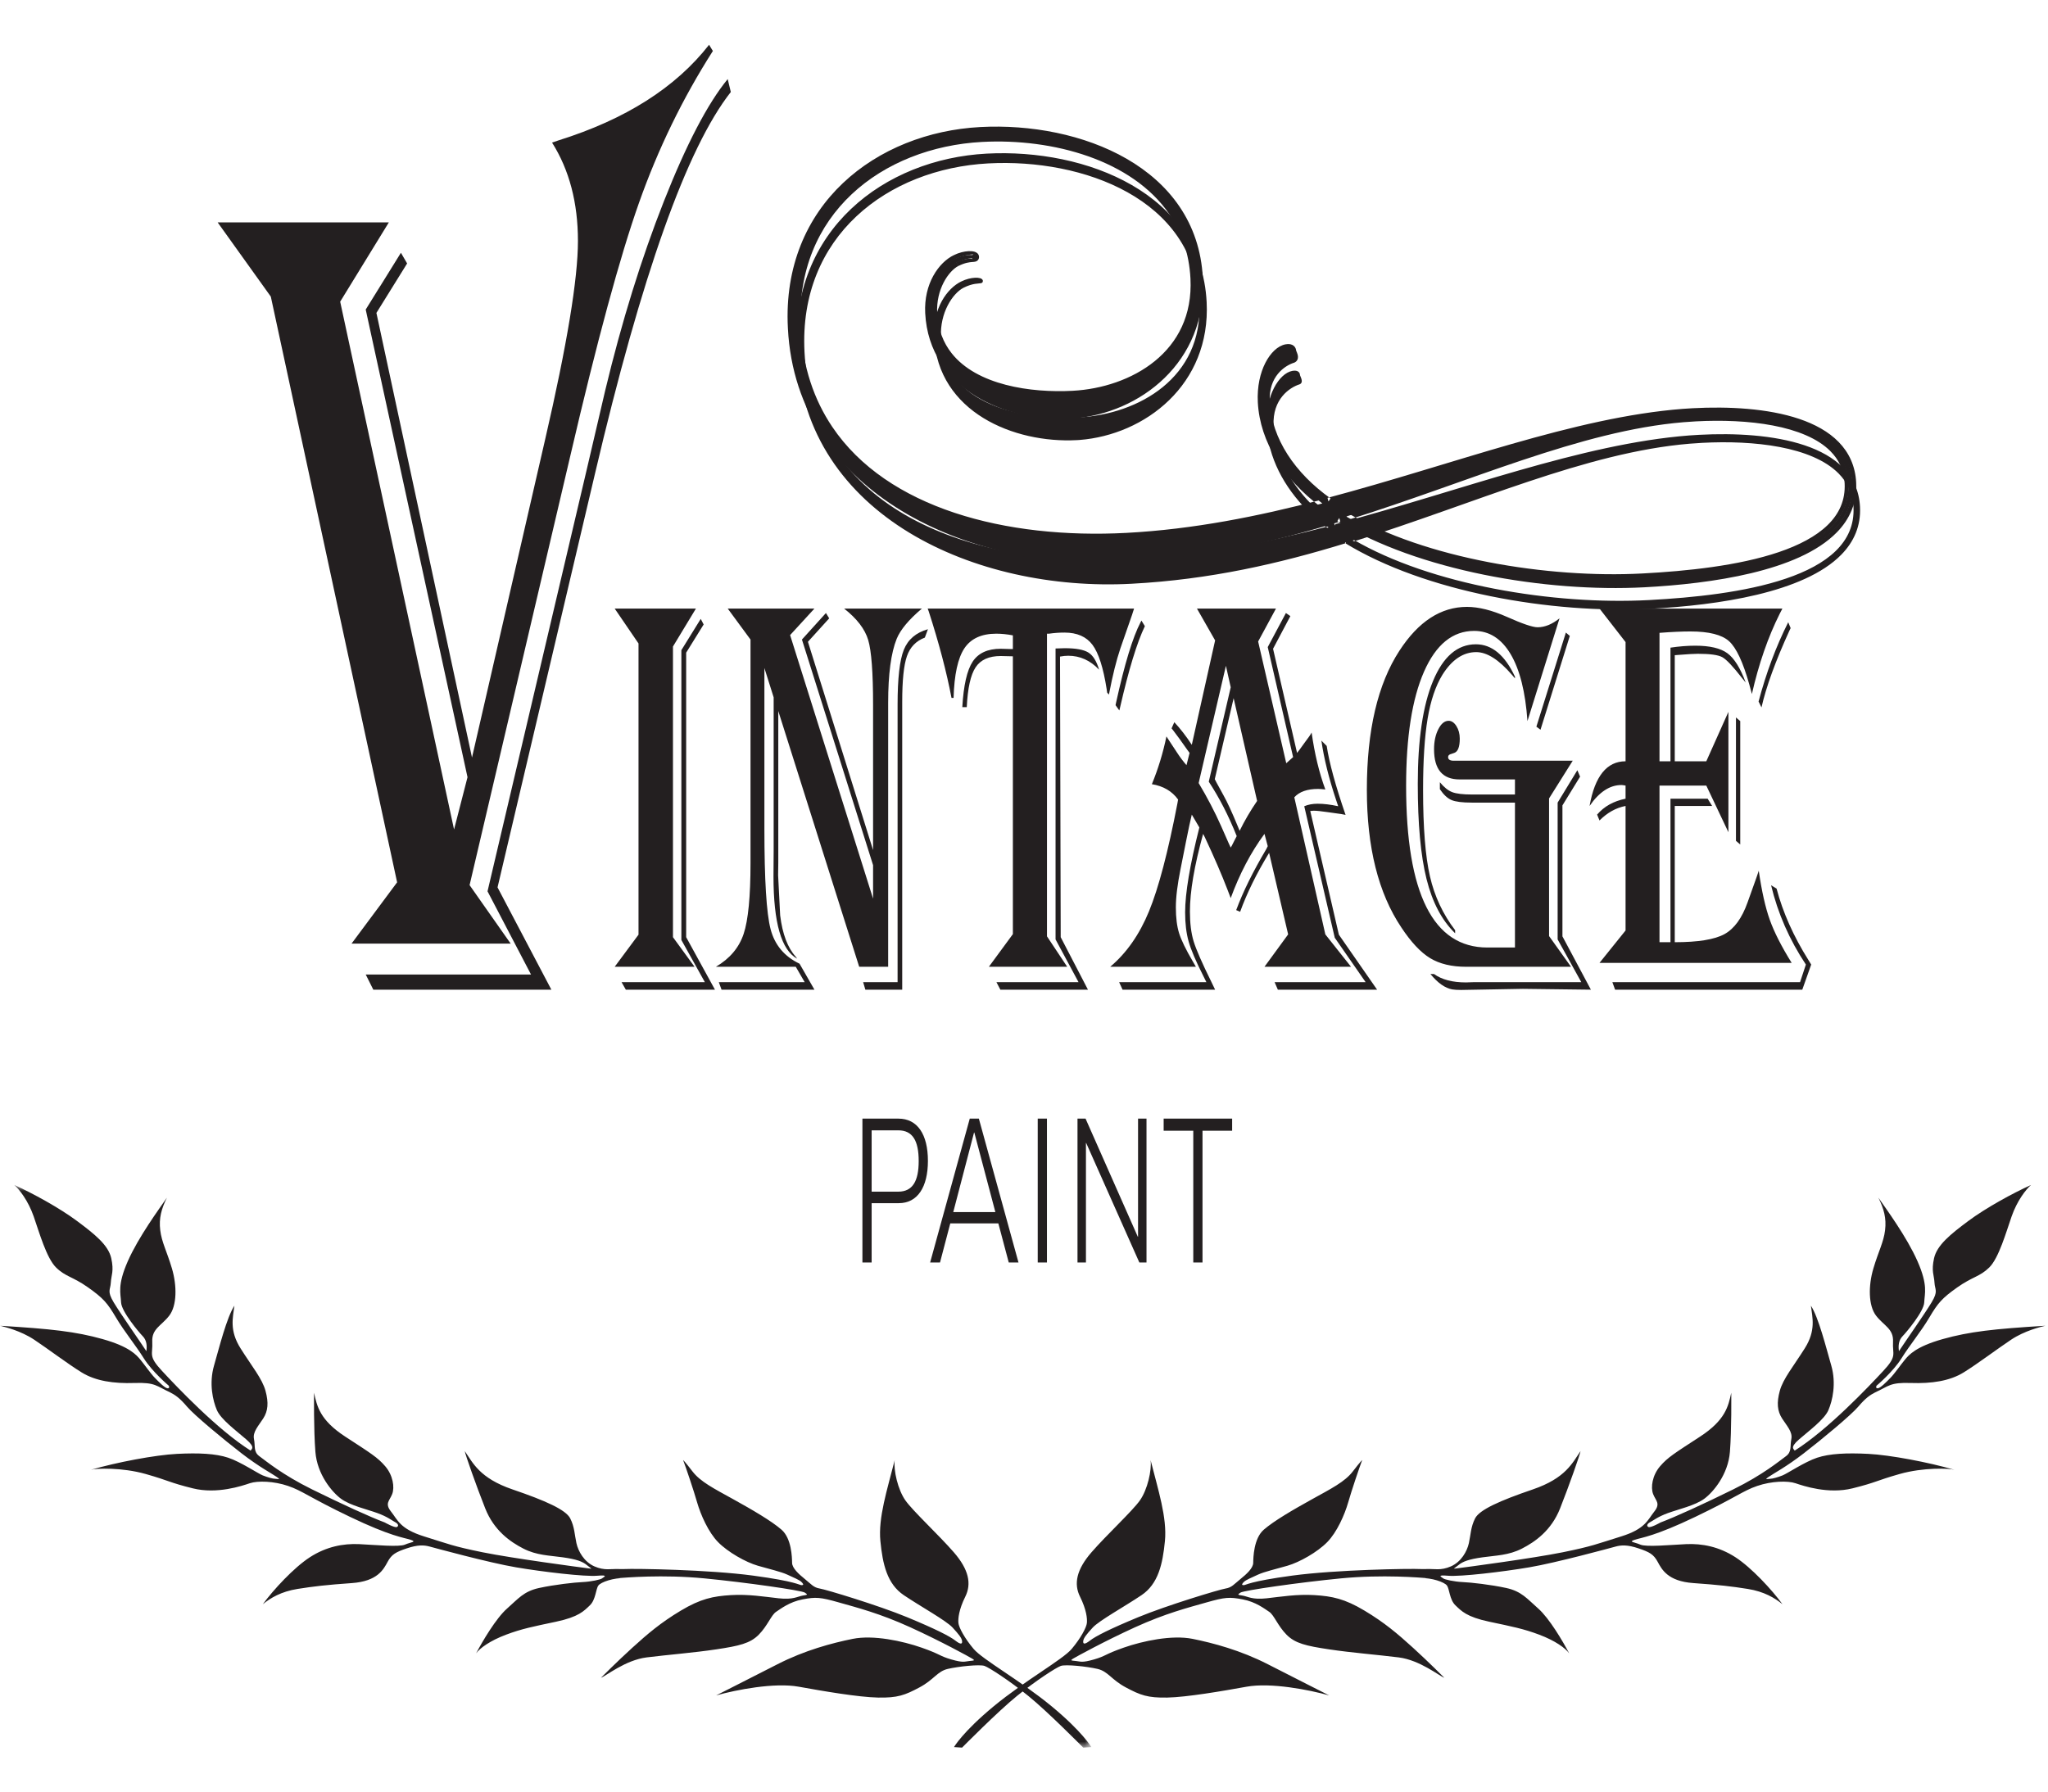 <?xml version="1.0" encoding="UTF-8"?>
<svg width="320px" height="280px" viewBox="0 0 320 280" version="1.1" xmlns="http://www.w3.org/2000/svg" xmlns:xlink="http://www.w3.org/1999/xlink">
    <title>logo_full_white</title>
    <defs>
        <filter id="filter-1">
            <feColorMatrix in="SourceGraphic" type="matrix" values="0 0 0 0 1 0 0 0 0 1 0 0 0 0 1 0 0 0 1 0"></feColorMatrix>
        </filter>
        <polygon id="path-2" points="0 0.492 170.52 0.492 170.52 88.425 0 88.425"></polygon>
    </defs>
    <g id="logo_full_white" stroke="none" stroke-width="1" fill="none" fill-rule="evenodd">
        <g filter="url(#filter-1)" id="Group-18">
            <g transform="translate(0, 7)">
                <path d="M87.284,14.934 L86.26,15.286 C88.956,19.562 90.303,24.686 90.303,30.659 C90.303,36.575 88.595,46.911 85.181,61.669 L73.75,111.391 L58.814,41.904 L63.614,34.173 L62.643,32.504 L57.143,41.377 L73.049,114.466 L70.946,122.636 L53.153,40.147 L60.755,27.76 L34.011,27.76 L42.315,39.356 L62.05,130.893 L54.933,140.469 L79.789,140.469 L73.373,131.333 L89.117,64.217 C93.287,46.296 96.863,33.119 99.847,24.686 C102.831,16.252 106.676,8.346 111.386,0.967 L110.793,0 C105.58,6.677 97.744,11.655 87.284,14.934 L87.284,14.934 Z M103.729,24.466 C100.206,33.398 97.151,43.252 94.563,54.027 L91.651,66.501 L76.176,132.299 L82.97,145.3 L57.143,145.3 L58.329,147.673 L86.152,147.673 L77.74,131.684 L92.946,67.116 C100.243,36.018 107.324,16.107 114.19,7.379 L113.704,5.359 C110.577,9.167 107.252,15.535 103.729,24.466 L103.729,24.466 Z M99.768,93.564 L99.768,139.076 L96.045,144.094 L108.526,144.094 L105.151,139.468 L105.151,94.043 L108.74,88.109 L96.045,88.109 L99.768,93.564 Z M109.49,89.724 L106.464,94.611 L106.464,139.905 L110.133,146.494 L97.116,146.494 L97.786,147.673 L111.713,147.673 L107.214,139.468 L107.214,95.003 L109.946,90.596 L109.49,89.724 Z M131.892,88.109 C133.891,89.68 135.146,91.316 135.655,93.018 C136.163,94.72 136.418,98.102 136.418,103.164 L136.418,105.476 L136.418,125.855 L126.241,93.302 L129.562,89.637 L129.053,88.807 L125.303,92.953 L136.418,128.211 L136.418,133.447 L123.455,92.255 L127.258,88.109 L113.706,88.109 L117.268,92.953 L117.268,127.861 C117.268,133.098 116.911,136.793 116.197,138.945 C115.482,141.098 114.036,142.815 111.858,144.094 L124.339,144.094 L125.731,146.494 L112.313,146.494 L112.742,147.673 L127.258,147.673 L124.928,143.613 C122.553,142.48 121.045,140.676 120.402,138.203 C119.759,135.731 119.437,130.509 119.437,122.538 L119.437,97.403 L120.884,101.985 L120.884,125.855 L120.857,129.956 C120.857,137.199 122.089,141.491 124.553,142.829 L124.339,142.523 C123.071,141.127 122.258,138.973 121.901,136.065 L121.58,129.781 L121.607,127.818 L121.607,104.124 L134.249,144.094 L138.775,144.094 L138.775,105.651 L138.775,102.815 C138.775,98.364 139.221,95.033 140.114,92.822 C140.703,91.397 142.016,89.826 144.051,88.109 L131.892,88.109 Z M141.225,94.545 C140.574,96.16 140.248,99.018 140.248,103.12 L140.248,146.494 L134.865,146.494 L135.213,147.673 L140.971,147.673 L140.971,102.684 C140.971,99.338 141.216,96.961 141.708,95.549 C142.198,94.139 143.131,93.171 144.507,92.647 L144.989,91.338 C143.131,91.862 141.877,92.931 141.225,94.545 L141.225,94.545 Z M144.95,88.109 L145.112,88.546 C146.718,93.52 147.906,98.029 148.673,102.072 L148.995,102.072 C149.102,98.437 149.664,95.854 150.682,94.327 C151.7,92.8 153.361,92.036 155.664,92.036 C156.485,92.036 157.351,92.124 158.262,92.298 L158.262,94.437 L157.967,94.437 L156.36,94.393 C154.325,94.393 152.865,95.062 151.981,96.4 C151.097,97.738 150.557,100.109 150.361,103.512 L151.057,103.512 C151.2,100.546 151.66,98.473 152.437,97.295 C153.214,96.116 154.521,95.527 156.36,95.527 L158.262,95.571 L158.262,138.989 L154.512,144.094 L166.752,144.094 L163.592,139.338 L163.592,92.036 L163.913,92.036 C164.717,91.92 165.52,91.862 166.323,91.862 C168.288,91.862 169.747,92.502 170.703,93.781 C171.657,95.062 172.394,97.36 172.912,100.676 L172.993,101.243 L173.26,101.549 L173.314,101.331 C173.849,98.538 174.43,96.211 175.055,94.349 L176.876,89.112 C176.93,88.938 177.036,88.604 177.198,88.109 L144.95,88.109 Z M178.349,89.985 L178.215,90.247 C176.983,92.603 175.707,96.793 174.386,102.815 L174.305,103.207 L174.894,104.036 L175.002,103.6 C176.358,97.665 177.653,93.418 178.885,90.858 L178.349,89.985 Z M170.06,94.982 C169.337,94.531 168.109,94.305 166.377,94.305 L164.931,94.349 L164.931,139.818 L168.52,146.494 L155.691,146.494 L156.307,147.673 L169.993,147.673 L165.735,139.468 L165.628,95.615 C166.073,95.527 166.502,95.484 166.913,95.484 C168.751,95.484 170.36,96.211 171.734,97.665 C171.341,96.328 170.783,95.433 170.06,94.982 L170.06,94.982 Z M187.023,88.109 L189.862,93.084 L186.219,109.403 C185.346,108.066 184.435,106.888 183.488,105.869 L183.059,106.829 L183.3,107.134 C183.907,107.92 184.657,108.953 185.55,110.233 L185.871,110.669 L185.389,112.589 C184.818,111.92 184.327,111.265 183.917,110.625 L182.711,108.793 C182.658,108.705 182.506,108.472 182.256,108.094 C181.72,110.684 180.961,113.171 179.979,115.556 C181.765,115.847 183.13,116.647 184.077,117.956 L183.97,118.567 C182.506,126.16 181.028,131.774 179.537,135.411 C178.046,139.047 176.024,141.942 173.471,144.094 L186.862,144.094 C186.648,143.716 186.487,143.439 186.38,143.265 C185.291,141.404 184.577,139.934 184.238,138.858 C183.898,137.782 183.728,136.429 183.728,134.799 C183.728,133.229 183.97,131.251 184.452,128.865 L185.336,124.414 C185.693,122.611 185.988,121.244 186.219,120.312 L187.398,122.32 C185.916,128.196 185.176,132.618 185.176,135.585 C185.176,137.33 185.358,138.852 185.724,140.145 C186.09,141.439 186.862,143.251 188.041,145.577 L188.496,146.494 L174.863,146.494 L175.4,147.673 L189.862,147.673 C189.594,147.121 189.397,146.713 189.274,146.451 C187.808,143.483 186.885,141.367 186.501,140.101 C186.117,138.836 185.925,137.288 185.925,135.455 C185.925,132.342 186.612,128.298 187.988,123.324 L188.255,123.847 C189.702,126.931 190.889,129.68 191.817,132.094 L192.299,133.36 C193.693,129.549 195.451,126.203 197.575,123.324 L198.085,125.243 L197.87,125.68 C195.781,129.2 194.21,132.385 193.156,135.236 L193.772,135.498 C194.826,132.589 196.334,129.52 198.299,126.29 L201.272,139.032 L197.575,144.094 L211.101,144.094 L207.084,139.032 L202.236,117.607 C203.021,116.734 204.263,116.298 205.959,116.298 C206.191,116.298 206.565,116.327 207.084,116.385 C206.12,113.767 205.405,110.8 204.941,107.484 C204.798,107.775 204.459,108.269 203.923,108.967 L203.039,110.189 C203.004,110.247 202.878,110.407 202.665,110.669 L198.915,94.393 L201.62,89.287 L200.924,88.807 L198.085,94.131 L202.048,111.324 L200.977,112.283 L196.584,93.258 L199.37,88.109 L187.023,88.109 Z M196.424,118.174 C195.371,119.716 194.46,121.272 193.693,122.843 L193.424,122.189 C192.513,119.978 191.764,118.349 191.175,117.302 L190.076,115.294 C190.058,115.237 189.969,115.062 189.808,114.771 L192.755,102.116 L196.424,118.174 Z M192.299,100.415 L188.871,115.164 C190.532,117.694 191.987,120.531 193.237,123.672 C193.095,123.934 192.995,124.124 192.942,124.24 L192.567,124.981 C192.55,125.04 192.46,125.199 192.299,125.462 C192.139,125.112 192.049,124.924 192.031,124.894 L190.799,122.102 C189.818,119.891 188.648,117.651 187.291,115.381 L191.549,97.055 L192.299,100.415 Z M206.468,108.749 C206.86,111.513 207.628,114.611 208.771,118.043 L209.093,119.003 C207.914,118.742 206.842,118.611 205.878,118.611 C205.093,118.611 204.396,118.742 203.789,119.003 L208.556,139.556 L213.378,146.494 L199.156,146.494 L199.665,147.673 L215.173,147.673 L209.199,139.076 L204.727,119.745 C205.012,119.716 205.191,119.702 205.262,119.702 C205.709,119.702 206.423,119.775 207.405,119.92 L209.575,120.225 C209.628,120.225 209.851,120.268 210.245,120.356 C208.673,115.789 207.69,112.196 207.298,109.578 L206.468,108.749 Z M240.247,91.033 C239.48,91.033 237.89,90.494 235.48,89.418 C233.124,88.371 231.034,87.847 229.213,87.847 C225.142,87.847 221.624,90.131 218.66,94.698 C215.268,99.906 213.571,107.15 213.571,116.429 C213.571,125.418 215.366,132.589 218.955,137.942 C220.473,140.24 221.972,141.841 223.454,142.742 C224.936,143.643 226.811,144.094 229.079,144.094 L231.784,144.094 L245.47,144.094 L242.042,139.294 L242.042,117.781 L245.738,111.89 L228.061,111.89 L227.151,111.89 C226.561,111.89 226.267,111.702 226.267,111.324 C226.267,111.12 226.374,110.974 226.588,110.887 L227.231,110.669 C227.802,110.466 228.088,109.724 228.088,108.443 C228.088,107.687 227.914,107.033 227.566,106.48 C227.218,105.928 226.811,105.651 226.347,105.651 C225.722,105.651 225.186,106.087 224.74,106.96 C224.293,107.833 224.07,108.88 224.07,110.102 C224.07,113.243 225.401,114.814 228.061,114.814 L229.266,114.814 L236.712,114.814 L236.712,117.171 L230.044,117.171 C228.597,117.171 227.552,117.048 226.91,116.8 C226.267,116.553 225.624,116.036 224.981,115.251 L224.981,116.342 C225.571,117.214 226.182,117.781 226.816,118.043 C227.449,118.305 228.498,118.436 229.963,118.436 L236.712,118.436 L236.712,141.083 L232.4,141.083 C223.936,141.083 219.705,132.661 219.705,115.818 C219.705,108.168 220.638,102.219 222.504,97.971 C224.369,93.724 226.98,91.6 230.338,91.6 C232.695,91.6 234.591,92.807 236.03,95.222 C237.466,97.637 238.346,101.128 238.667,105.694 L243.676,89.637 C242.515,90.568 241.372,91.033 240.247,91.033 L240.247,91.033 Z M244.667,91.862 L240.06,106.567 L240.703,107.047 L245.283,92.385 L244.667,91.862 Z M236.712,98.756 C235.14,95.382 233.105,93.694 230.606,93.694 C227.73,93.694 225.499,95.608 223.91,99.432 C222.321,103.258 221.527,108.618 221.527,115.512 C221.527,121.768 221.982,126.72 222.893,130.37 C223.802,134.022 225.294,136.851 227.365,138.858 L227.365,138.378 C225.454,135.876 224.141,133.069 223.428,129.956 C222.713,126.843 222.356,122.349 222.356,116.472 C222.356,111.847 222.593,108.124 223.067,105.302 C223.539,102.48 224.312,100.196 225.383,98.451 C226.865,96.094 228.623,94.916 230.659,94.916 C232.337,94.916 234.194,96.094 236.23,98.451 L236.712,99.018 L236.712,98.756 Z M246.461,113.374 L243.381,118.436 L243.381,139.818 L247.077,146.494 L230.391,146.494 L229.052,146.538 C226.945,146.538 225.285,146.102 224.07,145.229 L223.508,145.229 C224.65,146.626 225.784,147.425 226.91,147.629 C227.231,147.686 227.695,147.716 228.302,147.716 L237.944,147.542 L248.577,147.673 L244.131,139.338 L244.131,118.872 L246.889,114.378 L246.461,113.374 Z M249.923,88.109 L253.994,93.346 L253.994,111.978 C251.065,111.978 249.191,114.306 248.37,118.96 C249.869,116.778 251.53,115.687 253.352,115.687 C253.476,115.687 253.691,115.716 253.994,115.774 L253.994,117.825 C252.119,118.203 250.637,119.033 249.548,120.312 L249.923,121.229 C251.137,120.007 252.495,119.251 253.994,118.96 L253.994,138.421 L249.923,143.483 L279.947,143.483 C278.357,140.924 277.219,138.682 276.532,136.764 C275.845,134.843 275.268,132.284 274.805,129.083 C274.644,129.549 274.537,129.868 274.483,130.043 L273.064,134.014 C272.189,136.487 270.984,138.146 269.449,138.989 C267.912,139.833 265.323,140.254 261.681,140.254 L261.681,118.96 L267.519,118.96 L266.823,117.825 L261.012,117.825 L261.012,140.254 L259.297,140.254 L259.297,115.774 L266.609,115.774 L270.064,123.062 L270.064,104.255 L266.609,111.978 L261.681,111.978 L261.681,95.396 L262.243,95.353 C263.707,95.237 264.725,95.178 265.296,95.178 C267.189,95.178 268.457,95.353 269.099,95.702 C269.742,96.051 270.788,97.157 272.233,99.018 C272.34,99.164 272.519,99.382 272.769,99.672 C271.929,97.403 270.974,95.876 269.903,95.091 C268.832,94.305 267.162,93.912 264.895,93.912 C263.663,93.912 262.368,94.015 261.012,94.218 L261.012,111.978 L259.297,111.978 L259.297,91.905 C261.172,91.76 262.779,91.687 264.119,91.687 C267.028,91.687 269.047,92.197 270.171,93.215 C271.296,94.233 272.349,96.487 273.331,99.978 C273.421,100.298 273.554,100.793 273.733,101.462 C274.805,96.749 276.251,92.575 278.072,88.938 L278.5,88.109 L249.923,88.109 Z M279.411,90.247 C277.518,94 275.974,98.131 274.777,102.64 L275.233,103.556 C275.965,100.327 277.42,96.328 279.598,91.556 L279.787,91.164 L279.411,90.247 Z M271.243,105.127 L271.243,124.414 L271.912,124.981 L271.912,105.694 L271.243,105.127 Z M282.571,143.047 C280.232,139.323 278.571,135.6 277.59,131.876 L276.733,131.352 C277.786,135.746 279.598,139.876 282.169,143.745 L281.259,146.494 L251.931,146.494 L252.36,147.673 L281.607,147.673 L283,143.745 L282.571,143.047 Z" id="Fill-1" fill="#231F20"></path>
                <path d="M140.378,167.825 L134.753,167.825 L134.753,190.311 L136.195,190.311 L136.195,181.037 L140.439,181.037 C143.363,181.037 144.987,178.524 144.987,174.431 C144.987,170.275 143.343,167.825 140.378,167.825 L140.378,167.825 Z M136.195,169.655 L140.357,169.655 C142.591,169.655 143.546,171.268 143.546,174.462 C143.546,177.594 142.591,179.239 140.357,179.239 L136.195,179.239 L136.195,169.655 Z M148.48,184.201 L155.993,184.201 L157.618,190.311 L159.14,190.311 L152.947,167.825 L151.525,167.825 L145.332,190.311 L146.876,190.311 L148.48,184.201 Z M152.195,169.995 L152.236,169.995 L155.526,182.432 L148.947,182.432 L152.195,169.995 Z M162.145,190.311 L163.587,190.311 L163.587,167.825 L162.145,167.825 L162.145,190.311 Z M168.359,167.825 L168.359,190.311 L169.679,190.311 L169.679,171.64 L169.719,171.64 L178.024,190.311 L179.141,190.311 L179.141,167.825 L177.821,167.825 L177.821,186.279 L177.78,186.279 L169.618,167.825 L168.359,167.825 Z M181.821,167.825 L181.821,169.717 L186.45,169.717 L186.45,190.311 L187.892,190.311 L187.892,169.717 L192.522,169.717 L192.522,167.825 L181.821,167.825 Z" id="Fill-3" fill="#231F20"></path>
                <g id="Group-7" transform="translate(0, 177.701)">
                    <mask id="mask-3" fill="white">
                        <use xlink:href="#path-2"></use>
                    </mask>
                    <g id="Clip-6"></g>
                    <path d="M96.497,61.944 C97.703,61.862 103.499,61.342 110.066,61.977 C116.631,62.614 125.22,63.855 125.744,64.196 C126.267,64.538 126.211,64.539 125.408,64.671 C124.605,64.803 123.925,65.343 121.679,65.092 C119.432,64.844 116.952,64.423 114.195,64.592 C111.439,64.762 109.491,65.149 106.364,67.024 C103.235,68.899 101.198,70.636 98.766,72.848 C96.335,75.061 93.907,77.507 93.907,77.507 C94.65,77.26 97.708,74.742 101.036,74.327 C104.363,73.911 108.382,73.602 111.936,73.067 C115.491,72.53 117.209,72.146 118.563,70.772 C119.918,69.4 120.52,67.691 121.258,67.209 C121.997,66.727 123.356,65.648 125.419,65.257 C127.481,64.866 128.172,64.912 131.062,65.734 C133.951,66.557 137.419,67.428 142.232,69.619 C147.043,71.812 151.458,74.244 151.923,74.528 C152.388,74.811 152.215,74.815 151.469,74.889 C150.724,74.961 150.556,75.198 148.648,74.65 C146.74,74.099 147.024,73.86 144.014,72.806 C141.005,71.751 136.445,70.783 133.237,71.43 C130.03,72.077 125.739,73.213 121.467,75.402 C117.195,77.59 111.897,80.267 111.897,80.267 C115.043,79.388 121.002,78.22 124.809,78.909 C128.615,79.597 134.152,80.546 137.201,80.605 C140.248,80.664 141.391,80.233 143.668,79.017 C145.945,77.803 146.441,76.506 148.101,76.123 C149.761,75.739 153.09,75.384 153.842,75.662 C154.595,75.941 157.679,77.931 160.656,80.334 C163.633,82.736 169.256,88.425 169.256,88.425 L170.52,88.342 C170.52,88.342 169.154,85.967 164.308,81.962 C159.462,77.956 153.538,74.674 152.127,73.002 C150.717,71.329 149.822,69.65 149.753,68.948 C149.683,68.248 149.829,66.841 150.828,64.83 C151.825,62.82 151.382,60.604 149.032,57.897 C146.682,55.192 142.646,51.462 141.467,49.787 C140.286,48.111 139.597,45.08 139.798,43.496 C138.619,48.144 137.205,52.503 137.558,56.126 C137.912,59.75 138.602,62.839 141.221,64.603 C143.841,66.369 147.849,68.575 148.846,69.669 C149.844,70.763 150.255,71.283 150.322,71.749 C150.388,72.216 150.161,72.396 149.286,71.71 C148.411,71.023 146.206,69.896 141.745,68.048 C137.283,66.201 129.075,63.724 128.094,63.565 C127.112,63.409 126.759,62.888 125.767,62.087 C124.775,61.288 123.78,60.37 123.765,59.55 C123.75,58.731 123.695,55.746 122.117,54.371 C120.539,52.995 117.517,51.239 114.554,49.598 C111.59,47.956 109.445,46.884 108.207,45.268 C106.97,43.654 106.736,43.482 106.736,43.482 C107.22,44.762 108.376,48.193 108.929,50.116 C109.482,52.036 110.681,54.765 112.205,56.316 C113.728,57.869 116.517,59.455 118.425,60.003 C120.332,60.552 122.006,60.931 122.993,61.381 C123.977,61.83 124.905,62.222 125.198,62.509 C125.49,62.796 125.666,63.026 125.264,63.035 C124.862,63.042 124.507,62.463 117.648,61.541 C110.789,60.617 99.343,60.426 97.505,60.519 L96.667,60.517 C95.459,60.457 94.482,60.805 92.873,60.101 C91.265,59.394 90.349,57.752 90.065,56.464 C89.78,55.176 89.782,53.947 89.095,52.599 C88.408,51.252 85.249,49.839 80.079,48.074 C74.909,46.306 73.879,43.903 72.619,42.086 C72.675,42.554 74.447,47.592 75.819,51.049 C77.192,54.505 79.718,56.266 81.785,57.326 C83.852,58.383 85.807,58.387 87.933,58.685 C90.059,58.982 91.035,59.335 91.724,59.921 C92.413,60.507 92.758,60.51 91.78,60.39 C90.803,60.27 80.057,58.843 75.403,57.897 C70.749,56.951 70.059,56.598 66.269,55.419 C62.477,54.24 62.135,52.833 61.104,51.543 C60.072,50.254 60.877,49.847 61.281,48.793 C61.685,47.741 61.402,45.867 60.198,44.461 C58.994,43.053 57.903,42.405 53.942,39.821 C49.981,37.237 49.525,35.07 49.07,32.963 C49.07,33.255 49.001,38.699 49.281,42.212 C49.561,45.724 51.854,48.481 53.289,49.537 C54.725,50.595 57.367,51.185 58.976,51.774 C60.585,52.363 61.273,52.949 61.732,53.185 C62.191,53.42 62.364,53.772 62.018,53.946 C61.672,54.121 60.122,53.241 60.122,53.241 C57.768,52.356 53.403,50.357 48.751,48.064 C44.1,45.771 41.518,43.599 40.542,42.895 C39.566,42.191 39.912,41.314 39.685,40.201 C39.458,39.088 40.379,38.153 41.128,36.984 C41.878,35.817 41.996,34.528 41.482,32.654 C40.97,30.779 39.363,28.846 37.588,26.031 C35.811,23.217 36.39,21.228 36.624,19.356 C35.413,21.226 34.254,25.906 33.443,28.714 C32.632,31.524 33.259,34.217 33.889,35.68 C34.518,37.145 36.928,38.908 38.478,40.257 C40.027,41.607 39.222,41.78 39.164,42.014 C33.94,38.725 27.573,31.98 25.336,29.575 C23.099,27.171 23.904,27.056 23.793,25.006 C23.683,22.958 25.235,22.493 26.446,20.915 C27.657,19.337 27.664,16.235 26.864,13.539 C26.065,10.845 25.262,9.439 25.037,7.565 C24.81,5.692 25.215,4.23 26.081,2.476 C24.871,4.228 21.642,8.612 19.968,12.412 C18.293,16.214 18.865,17.445 18.919,18.85 C18.975,20.254 21.669,23.48 22.301,24.126 C22.931,24.77 22.987,25.649 22.87,26.469 C21.839,24.886 18.859,20.663 17.77,18.848 C16.682,17.03 17.257,16.915 17.317,15.744 C17.376,14.573 17.837,13.989 17.382,11.939 C16.926,9.889 14.803,8.187 12.048,6.132 C9.293,4.078 5.101,1.786 2.23,0.492 C3.033,1.197 4.409,2.955 5.266,5.416 C6.124,7.876 7.265,11.917 8.756,13.385 C10.247,14.85 11.34,14.794 13.751,16.497 C16.161,18.201 16.793,18.962 18.11,21.19 C19.428,23.416 21.148,25.469 22.466,27.579 C23.784,29.69 26.366,31.861 26.366,31.861 C26.366,31.861 26.595,32.271 26.193,32.271 C25.79,32.269 24.815,31.272 24.185,30.626 C23.552,29.982 22.579,28.574 21.947,27.812 C21.318,27.05 20.228,25.761 16.033,24.58 C11.84,23.401 7.99,22.982 -6.83760684e-05,22.497 C0.747,22.675 3.217,23.265 5.341,24.674 C7.465,26.084 10.565,28.432 12.747,29.782 C14.928,31.134 17.744,31.549 21.021,31.44 C24.297,31.329 24.411,31.914 26.594,32.915 C27.398,33.326 28.086,33.794 29.233,35.146 C30.38,36.493 34.913,40.25 37.726,42.421 C40.538,44.593 42.491,45.593 43.236,46.121 C43.982,46.648 43.408,46.413 43.006,46.413 C42.604,46.412 41.799,46.177 41.052,45.882 C40.306,45.588 37.608,43.768 35.655,43.119 C33.701,42.47 31.057,42.347 27.666,42.518 C24.274,42.686 18.178,43.843 14.209,45.005 C15.015,44.773 19.039,44.606 22.773,45.667 C26.508,46.728 26.334,46.962 30.126,47.906 C33.919,48.851 37.83,47.514 39.038,47.107 C40.246,46.699 42.775,46.763 45.015,47.53 C47.255,48.294 48.288,49.292 54.662,52.35 C61.037,55.407 63.049,55.588 64.139,55.94 C65.231,56.294 64.197,56.292 63.277,56.7 C62.356,57.107 58.678,56.748 56.148,56.626 C53.619,56.504 50.974,57.025 48.441,58.658 C45.908,60.292 42.682,63.797 41.067,66.018 C42.277,65.026 43.947,64.034 46.476,63.629 C49.006,63.226 50.961,62.996 54.985,62.712 C59.011,62.428 59.934,60.555 60.569,59.386 C61.203,58.217 61.837,57.868 63.562,57.287 C65.287,56.704 66.265,56.765 67.127,57.001 C67.988,57.236 76.433,59.538 80.628,60.248 C84.823,60.961 91.375,61.735 93.33,61.564 C95.285,61.393 94.249,61.8 94.077,61.975 C93.904,62.151 92.351,62.499 91.028,62.555 C89.706,62.611 86.659,62.955 84.243,63.476 C81.828,63.998 80.963,65.167 79.235,66.686 C77.508,68.203 75.374,71.826 74.392,73.699 C74.969,72.881 76.581,71.714 79.055,70.783 C81.527,69.851 83.311,69.504 86.877,68.75 C90.442,67.996 91.249,67.063 92.17,66.186 C93.091,65.31 93.095,63.613 93.499,63.086 C93.901,62.561 95.858,61.863 97.698,61.926 L96.497,61.944 Z" id="Fill-5" fill="#231F20" mask="url(#mask-3)"></path>
                </g>
                <path d="M223.082,239.645 C221.876,239.563 216.081,239.043 209.514,239.678 C202.948,240.315 194.359,241.556 193.835,241.897 C193.312,242.239 193.368,242.24 194.171,242.372 C194.974,242.504 195.655,243.044 197.901,242.793 C200.147,242.545 202.628,242.124 205.384,242.293 C208.141,242.463 210.088,242.85 213.216,244.725 C216.344,246.6 218.381,248.337 220.814,250.549 C223.244,252.762 225.672,255.208 225.672,255.208 C224.929,254.961 221.871,252.443 218.543,252.028 C215.216,251.612 211.197,251.303 207.643,250.767 C204.088,250.231 202.37,249.847 201.016,248.473 C199.661,247.101 199.06,245.392 198.321,244.91 C197.583,244.428 196.223,243.349 194.16,242.958 C192.098,242.567 191.407,242.613 188.517,243.435 C185.628,244.258 182.161,245.128 177.348,247.32 C172.536,249.513 168.121,251.945 167.656,252.229 C167.192,252.512 167.364,252.516 168.111,252.59 C168.855,252.662 169.023,252.899 170.931,252.351 C172.84,251.8 172.555,251.561 175.565,250.507 C178.574,249.452 183.134,248.484 186.342,249.131 C189.549,249.778 193.84,250.914 198.112,253.103 C202.384,255.291 207.683,257.968 207.683,257.968 C204.537,257.089 198.578,255.921 194.77,256.61 C190.964,257.298 185.428,258.247 182.379,258.306 C179.331,258.365 178.189,257.934 175.912,256.718 C173.634,255.504 173.138,254.207 171.478,253.824 C169.818,253.44 166.489,253.085 165.737,253.363 C164.984,253.642 161.9,255.632 158.924,258.035 C155.946,260.437 150.323,266.126 150.323,266.126 L149.06,266.043 C149.06,266.043 150.425,263.668 155.271,259.663 C160.117,255.657 166.042,252.375 167.452,250.703 C168.862,249.03 169.757,247.351 169.826,246.649 C169.897,245.949 169.75,244.542 168.751,242.531 C167.754,240.521 168.197,238.305 170.548,235.598 C172.897,232.893 176.933,229.163 178.113,227.488 C179.294,225.812 179.982,222.781 179.781,221.197 C180.96,225.845 182.375,230.204 182.021,233.827 C181.668,237.451 180.978,240.54 178.358,242.304 C175.739,244.07 171.73,246.276 170.733,247.37 C169.735,248.464 169.324,248.984 169.257,249.449 C169.192,249.917 169.419,250.097 170.293,249.41 C171.168,248.724 173.374,247.597 177.834,245.749 C182.296,243.902 190.504,241.425 191.486,241.266 C192.467,241.11 192.82,240.589 193.813,239.788 C194.805,238.989 195.799,238.071 195.815,237.251 C195.83,236.432 195.884,233.447 197.462,232.072 C199.04,230.696 202.063,228.94 205.026,227.299 C207.989,225.657 210.135,224.585 211.372,222.969 C212.609,221.355 212.843,221.183 212.843,221.183 C212.359,222.463 211.203,225.894 210.65,227.817 C210.098,229.737 208.898,232.466 207.374,234.017 C205.851,235.57 203.062,237.156 201.155,237.704 C199.248,238.253 197.573,238.632 196.587,239.081 C195.602,239.531 194.674,239.923 194.381,240.21 C194.089,240.497 193.913,240.727 194.315,240.736 C194.717,240.743 195.072,240.164 201.931,239.242 C208.79,238.318 220.236,238.127 222.074,238.22 L222.913,238.218 C224.12,238.158 225.097,238.506 226.706,237.802 C228.314,237.095 229.23,235.453 229.514,234.165 C229.799,232.877 229.797,231.648 230.485,230.3 C231.171,228.953 234.33,227.54 239.501,225.775 C244.67,224.007 245.7,221.604 246.961,219.787 C246.904,220.255 245.132,225.293 243.76,228.75 C242.388,232.206 239.862,233.967 237.795,235.026 C235.727,236.084 233.773,236.088 231.646,236.386 C229.521,236.683 228.544,237.036 227.855,237.622 C227.166,238.208 226.822,238.211 227.799,238.091 C228.776,237.971 239.522,236.544 244.176,235.598 C248.831,234.652 249.519,234.299 253.311,233.12 C257.103,231.941 257.444,230.534 258.476,229.244 C259.508,227.955 258.703,227.548 258.298,226.494 C257.894,225.442 258.177,223.568 259.381,222.162 C260.585,220.754 261.676,220.106 265.637,217.522 C269.598,214.938 270.054,212.771 270.509,210.664 C270.509,210.956 270.578,216.4 270.299,219.913 C270.019,223.425 267.724,226.182 266.29,227.237 C264.855,228.296 262.213,228.886 260.603,229.475 C258.995,230.064 258.307,230.65 257.847,230.886 C257.388,231.121 257.216,231.473 257.562,231.647 C257.908,231.822 259.456,230.942 259.456,230.942 C261.811,230.057 266.176,228.058 270.828,225.765 C275.48,223.472 278.061,221.3 279.037,220.596 C280.014,219.892 279.667,219.015 279.895,217.902 C280.122,216.789 279.2,215.854 278.451,214.685 C277.701,213.518 277.583,212.229 278.097,210.355 C278.61,208.48 280.216,206.547 281.992,203.732 C283.768,200.918 283.189,198.929 282.955,197.057 C284.167,198.927 285.326,203.606 286.137,206.414 C286.947,209.225 286.32,211.918 285.69,213.381 C285.062,214.846 282.651,216.609 281.102,217.958 C279.553,219.308 280.357,219.481 280.416,219.715 C285.639,216.426 292.007,209.681 294.243,207.276 C296.481,204.872 295.676,204.757 295.786,202.707 C295.896,200.659 294.344,200.194 293.133,198.616 C291.923,197.038 291.916,193.936 292.716,191.24 C293.515,188.546 294.317,187.14 294.543,185.266 C294.769,183.393 294.364,181.931 293.497,180.177 C294.709,181.929 297.937,186.313 299.611,190.113 C301.286,193.915 300.714,195.146 300.66,196.551 C300.605,197.955 297.91,201.181 297.278,201.827 C296.648,202.471 296.593,203.35 296.709,204.17 C297.741,202.586 300.721,198.364 301.809,196.549 C302.898,194.731 302.323,194.616 302.262,193.445 C302.204,192.274 301.741,191.69 302.197,189.64 C302.654,187.59 304.777,185.888 307.531,183.833 C310.286,181.779 314.477,179.487 317.349,178.193 C316.546,178.898 315.17,180.656 314.313,183.117 C313.456,185.577 312.314,189.618 310.822,191.086 C309.332,192.551 308.238,192.495 305.828,194.198 C303.417,195.902 302.786,196.663 301.469,198.891 C300.152,201.117 298.431,203.17 297.114,205.28 C295.796,207.391 293.214,209.562 293.214,209.562 C293.214,209.562 292.984,209.972 293.387,209.972 C293.789,209.97 294.764,208.973 295.395,208.327 C296.027,207.683 297,206.275 297.632,205.513 C298.262,204.751 299.352,203.462 303.546,202.281 C307.739,201.102 311.59,200.683 319.579,200.198 C318.832,200.376 316.362,200.966 314.237,202.375 C312.114,203.785 309.015,206.132 306.832,207.483 C304.651,208.835 301.836,209.25 298.559,209.141 C295.282,209.03 295.168,209.615 292.985,210.616 C292.182,211.027 291.493,211.495 290.346,212.847 C289.199,214.194 284.666,217.951 281.854,220.122 C279.041,222.294 277.088,223.294 276.343,223.822 C275.597,224.349 276.171,224.114 276.573,224.114 C276.975,224.113 277.78,223.878 278.527,223.583 C279.274,223.289 281.971,221.469 283.925,220.82 C285.878,220.171 288.522,220.048 291.914,220.218 C295.306,220.387 301.401,221.543 305.37,222.706 C304.565,222.474 300.541,222.307 296.806,223.368 C293.071,224.429 293.245,224.663 289.452,225.607 C285.661,226.552 281.75,225.215 280.541,224.808 C279.334,224.4 276.804,224.464 274.565,225.231 C272.324,225.995 271.291,226.993 264.917,230.051 C258.543,233.108 256.53,233.289 255.44,233.641 C254.349,233.995 255.382,233.993 256.303,234.401 C257.224,234.808 260.902,234.449 263.431,234.327 C265.96,234.205 268.605,234.726 271.138,236.359 C273.671,237.993 276.897,241.498 278.512,243.719 C277.302,242.727 275.633,241.735 273.103,241.33 C270.573,240.927 268.618,240.697 264.594,240.413 C260.569,240.129 259.646,238.256 259.01,237.087 C258.376,235.918 257.743,235.569 256.017,234.988 C254.292,234.405 253.315,234.466 252.452,234.702 C251.591,234.937 243.146,237.239 238.952,237.949 C234.755,238.662 228.204,239.436 226.25,239.265 C224.295,239.094 225.33,239.501 225.502,239.676 C225.676,239.852 227.229,240.2 228.551,240.256 C229.873,240.312 232.921,240.656 235.337,241.177 C237.751,241.699 238.616,242.868 240.344,244.387 C242.071,245.904 244.206,249.527 245.187,251.4 C244.61,250.582 242.998,249.415 240.525,248.484 C238.052,247.551 236.268,247.205 232.702,246.451 C229.137,245.697 228.33,244.764 227.409,243.887 C226.487,243.01 226.484,241.314 226.081,240.787 C225.678,240.262 223.721,239.564 221.882,239.627 L223.082,239.645 Z" id="Fill-8" fill="#231F20"></path>
                <path d="M207.203,74.129 C207.692,74.525 208.04,74.767 208.561,75.137 C228.439,69.85 247.11,62.553 263.954,61.244 C275.249,60.396 289.907,61.941 290.438,72.203 C291.051,84.037 271.842,87.213 257.885,87.954 C242.506,88.77 222.696,85.34 210.25,77.703 C199.789,80.914 189.033,83.393 176.756,84.045 C152.525,85.331 125.993,73.462 124.678,48.056 L124.674,47.973 C123.693,29.022 138.286,18.041 154.182,17.198 C169.69,16.375 187.482,23.396 188.352,40.196 C189.015,53.023 178.791,60.785 168.659,61.572 C158.847,62.258 146.739,57.424 146.131,45.672 C145.904,41.287 148.14,38.181 150.29,37.154 C151.807,36.409 153.366,36.492 153.387,36.906 C153.409,37.32 152.475,36.789 150.453,37.809 C148.687,38.732 146.645,41.828 146.846,45.718 C147.407,56.558 159.774,58.89 168.626,58.42 C177.866,57.929 188.198,52.236 187.577,40.237 C186.733,23.934 169.297,17.557 154.436,18.346 C138.605,19.185 124.576,29.805 125.518,48.011 C126.807,72.921 151.768,81.968 177.032,80.627 C187.5,80.072 197.697,78.037 207.606,75.437 C207.088,75.045 206.864,74.871 206.381,74.456 L207.203,74.129 Z M204.576,72.814 C200.767,69.029 198.355,64.449 198.103,59.593 C197.859,54.877 200.037,51.5 201.963,51.149 C202.669,51.029 202.921,51.288 202.939,51.62 C202.951,51.868 203.516,52.689 203.008,52.882 C201.413,53.381 198.591,55.253 198.813,59.556 C199.065,64.407 201.554,68.925 205.451,72.596 L204.576,72.814 Z M257.705,86.968 C271.338,86.245 290.384,83.658 289.792,72.237 C289.308,62.886 275.162,61.23 264.001,62.154 C247.744,63.515 230.532,71.482 211.34,77.479 C223.567,84.631 242.778,87.76 257.64,86.972 L257.705,86.968 Z" id="Fill-10" fill="#231F20"></path>
                <path d="M204.363,72.866 C200.576,69.072 198.17,64.483 197.917,59.604 L197.916,59.6 C197.795,57.211 198.283,55.155 199.055,53.646 C199.828,52.138 200.877,51.16 201.93,50.963 L201.931,50.963 L201.932,50.963 C202.024,50.947 202.111,50.937 202.193,50.932 C202.482,50.917 202.71,50.972 202.876,51.102 C203.041,51.231 203.117,51.426 203.124,51.611 L203.157,51.719 C203.226,51.911 203.385,52.213 203.405,52.516 C203.409,52.617 203.397,52.728 203.343,52.83 C203.289,52.933 203.19,53.016 203.073,53.059 L203.067,53.062 L203.063,53.063 C202.297,53.302 201.221,53.879 200.373,54.914 C199.524,55.949 198.892,57.437 199,59.544 L199,59.547 L199,59.547 C199.248,64.368 201.743,68.874 205.659,72.533 L204.363,72.866 Z M207.428,74.075 C207.881,74.438 208.187,74.641 208.668,74.983 L208.562,75.138 L208.515,74.954 C228.38,69.672 247.056,62.369 263.94,61.055 C264.457,61.016 264.978,60.983 265.506,60.955 C271.041,60.661 277.16,60.974 281.985,62.6 C284.397,63.414 286.488,64.555 288.015,66.127 C289.542,67.697 290.497,69.701 290.624,72.193 L290.624,72.192 L290.624,72.191 L290.624,72.196 C290.782,75.205 289.668,77.682 287.709,79.682 C284.77,82.683 279.944,84.646 274.548,85.944 C269.149,87.239 263.175,87.862 257.936,88.141 L257.895,88.143 L257.895,88.143 C242.481,88.959 222.654,85.532 210.154,77.866 L210.249,77.704 L210.303,77.885 C199.845,81.094 189.082,83.577 176.801,84.232 L176.766,84.234 C164.617,84.877 151.894,82.228 142.027,76.223 C132.162,70.219 125.151,60.838 124.492,48.066 L124.487,47.983 L124.673,47.973 L124.859,47.963 L124.863,48.046 C125.519,60.68 132.431,69.935 142.219,75.897 C152.004,81.856 164.663,84.498 176.746,83.856 L176.745,83.856 L176.781,83.854 C189.024,83.2 199.754,80.727 210.195,77.522 L210.275,77.497 L210.345,77.541 C222.739,85.15 242.532,88.583 257.876,87.764 L257.875,87.764 L257.916,87.763 C264.882,87.392 273.151,86.41 279.579,84.053 C282.794,82.877 285.545,81.357 287.445,79.415 C289.345,77.47 290.4,75.117 290.253,72.216 L290.253,72.214 L290.253,72.214 L290.252,72.213 C290.128,69.808 289.22,67.907 287.75,66.394 C285.548,64.123 282.06,62.74 278.085,61.988 C274.111,61.235 269.655,61.112 265.526,61.333 C265.001,61.361 264.481,61.394 263.967,61.433 L263.968,61.433 C247.166,62.737 228.498,70.029 208.608,75.32 L208.526,75.343 L208.455,75.292 C207.891,74.892 207.612,74.679 207.086,74.249 L207.428,74.075 Z M205.122,72.542 C201.314,68.881 198.878,64.394 198.628,59.566 L198.628,59.565 L198.628,59.565 L198.628,59.563 C198.513,57.369 199.181,55.771 200.087,54.671 C200.993,53.569 202.125,52.961 202.953,52.701 L203.008,52.882 L202.943,52.704 L203.016,52.648 L203.034,52.537 C203.028,52.422 202.969,52.249 202.903,52.088 C202.871,52.007 202.838,51.928 202.81,51.854 C202.783,51.778 202.758,51.714 202.753,51.63 C202.745,51.524 202.715,51.456 202.648,51.401 C202.58,51.347 202.448,51.298 202.212,51.311 C202.147,51.314 202.074,51.323 201.994,51.336 L201.963,51.15 L201.996,51.336 C201.124,51.489 200.121,52.374 199.385,53.821 C198.647,55.265 198.169,57.254 198.288,59.579 L198.288,59.584 C198.537,64.391 200.935,68.941 204.734,72.706 L205.122,72.542 Z M206.498,74.325 C206.946,74.707 207.239,74.924 207.716,75.285 L208.029,75.521 L207.653,75.621 C197.746,78.219 187.548,80.257 177.075,80.815 L177.042,80.817 C164.385,81.488 151.799,79.561 142.196,74.33 C132.593,69.104 125.976,60.543 125.332,48.021 L125.332,48.018 L125.332,48.02 L125.331,48.012 C124.859,38.862 128.155,31.595 133.56,26.528 C138.963,21.459 146.465,18.582 154.414,18.157 L154.426,18.157 C161.886,17.761 169.99,19.161 176.352,22.717 C182.714,26.268 187.34,32.004 187.763,40.227 L187.763,40.228 L187.763,40.227 L187.763,40.233 C188.077,46.287 185.615,50.779 181.916,53.791 C178.219,56.806 173.294,58.36 168.643,58.608 L168.636,58.609 C164.189,58.843 158.863,58.38 154.552,56.484 C150.245,54.595 146.94,51.228 146.66,45.727 L146.66,45.727 L146.66,45.727 L146.66,45.725 C146.463,41.761 148.517,38.617 150.368,37.641 L150.37,37.64 L150.371,37.639 C151.402,37.118 152.171,36.989 152.669,36.941 C152.915,36.919 153.099,36.912 153.185,36.892 L153.225,36.881 L153.226,36.882 L153.225,36.881 L153.226,36.882 L153.225,36.881 L153.266,36.936 L153.205,36.91 L153.225,36.881 L153.266,36.936 L153.205,36.91 L153.246,36.928 L153.202,36.922 L153.205,36.91 L153.246,36.928 L153.202,36.922 L153.201,36.917 L153.223,36.915 L153.204,36.927 L153.201,36.917 L153.223,36.915 L153.204,36.927 L153.151,36.887 C153.032,36.819 152.727,36.764 152.34,36.788 C151.794,36.817 151.075,36.978 150.37,37.325 L150.369,37.325 C148.299,38.311 146.091,41.347 146.316,45.66 L146.316,45.663 C146.615,51.386 149.658,55.432 153.852,58.011 C158.046,60.586 163.39,61.667 168.223,61.408 C168.366,61.401 168.507,61.392 168.647,61.383 L168.646,61.383 C173.669,60.993 178.719,58.87 182.423,55.264 C186.128,51.655 188.492,46.569 188.167,40.213 L188.167,40.206 C187.733,31.877 183.121,25.986 176.664,22.254 C170.21,18.523 161.914,16.977 154.191,17.386 L154.19,17.386 L154.191,17.386 L154.18,17.387 C146.275,17.809 138.697,20.752 133.224,25.935 C127.752,31.119 124.376,38.534 124.859,47.953 L124.859,47.963 L124.673,47.973 L124.487,47.983 L124.487,47.973 C123.995,38.451 127.423,30.909 132.971,25.658 C138.519,20.404 146.178,17.435 154.161,17.009 L154.172,17.008 L154.171,17.008 C161.957,16.596 170.312,18.149 176.848,21.923 C183.383,25.694 188.102,31.715 188.537,40.185 L188.538,40.193 C188.872,46.657 186.456,51.864 182.68,55.537 C178.907,59.212 173.78,61.363 168.674,61.761 L168.673,61.761 L168.673,61.761 C168.53,61.77 168.386,61.779 168.243,61.786 C163.342,62.047 157.935,60.957 153.66,58.336 C149.387,55.716 146.245,51.541 145.944,45.683 L145.944,45.679 C145.717,41.223 147.982,38.05 150.211,36.982 L150.29,37.153 L150.209,36.983 C150.963,36.614 151.722,36.442 152.321,36.41 C152.646,36.393 152.923,36.415 153.138,36.478 C153.246,36.509 153.341,36.551 153.421,36.615 C153.499,36.676 153.568,36.777 153.573,36.896 C153.58,36.979 153.552,37.09 153.48,37.158 C153.418,37.218 153.35,37.241 153.287,37.257 C153.069,37.308 152.784,37.292 152.334,37.367 C151.887,37.44 151.294,37.597 150.536,37.979 L150.453,37.809 L150.539,37.978 C148.857,38.848 146.828,41.892 147.031,45.705 L147.032,45.71 L147.032,45.709 L147.032,45.708 C147.312,51.049 150.472,54.268 154.7,56.136 C158.927,57.998 164.21,58.465 168.617,58.23 L168.623,58.23 C173.209,57.986 178.065,56.447 181.684,53.495 C185.302,50.54 187.694,46.19 187.391,40.253 L187.391,40.247 L187.391,40.246 C186.97,32.167 182.455,26.564 176.173,23.049 C169.892,19.537 161.846,18.141 154.445,18.536 L154.433,18.536 C146.559,18.956 139.14,21.807 133.812,26.807 C128.485,31.806 125.239,38.946 125.703,47.991 L125.704,48.003 L125.703,48.002 C126.349,60.39 132.856,68.806 142.372,73.997 C151.888,79.182 164.414,81.108 177.023,80.438 L177.055,80.437 C187.494,79.88 197.668,77.85 207.559,75.254 L207.605,75.437 L207.494,75.589 C206.948,75.175 206.6,74.917 206.092,74.477 L206.498,74.325 Z M257.705,86.968 L257.694,86.779 L257.747,86.776 C264.554,86.414 272.699,85.582 279.047,83.426 C282.221,82.35 284.943,80.942 286.823,79.113 C288.703,77.281 289.748,75.046 289.607,72.25 L289.705,72.244 L289.607,72.254 L289.607,72.25 L289.705,72.244 L289.607,72.254 L289.607,72.25 L289.606,72.247 C289.493,70.09 288.647,68.366 287.261,66.977 C285.186,64.894 281.881,63.586 278.082,62.863 C274.284,62.139 269.996,61.995 265.96,62.211 C265.304,62.246 264.656,62.29 264.016,62.343 C247.806,63.698 230.6,71.657 211.394,77.66 L211.339,77.479 L211.432,77.315 C223.607,84.44 242.802,87.572 257.63,86.783 L257.695,86.779 L257.705,86.968 L257.714,87.157 L257.65,87.161 C242.754,87.949 223.526,84.821 211.246,77.643 L210.875,77.426 L211.285,77.298 C230.463,71.307 247.681,63.333 263.986,61.966 C264.629,61.912 265.282,61.868 265.941,61.832 C271.352,61.545 277.214,61.893 281.805,63.427 C284.1,64.197 286.081,65.263 287.523,66.706 C288.965,68.149 289.863,69.978 289.978,72.227 L289.792,72.237 L289.977,72.221 L289.978,72.23 C290.13,75.136 289.021,77.502 287.08,79.386 C284.165,82.216 279.396,84.009 274.076,85.179 C268.756,86.345 262.883,86.881 257.767,87.154 L257.714,87.157 L257.705,86.968 Z" id="Fill-12" fill="#231F20"></path>
                <path d="M123.683,44.217 C122.703,25.268 137.296,14.287 153.192,13.443 C168.699,12.621 186.491,19.642 187.362,36.441 C188.025,49.267 177.8,57.029 167.669,57.815 C157.856,58.502 145.749,53.668 145.14,41.917 C144.913,37.531 147.15,34.425 149.3,33.399 C150.816,32.655 152.376,32.737 152.397,33.151 C152.418,33.565 151.484,33.034 149.463,34.054 C147.697,34.977 145.654,38.073 145.856,41.962 C146.416,52.802 158.783,55.133 167.635,54.663 C176.876,54.173 187.207,48.481 186.586,36.482 C185.743,20.18 168.307,13.803 153.445,14.592 C137.614,15.432 123.585,26.051 124.528,44.256 C125.817,69.163 150.777,78.211 176.042,76.87 C186.51,76.314 196.707,74.28 206.615,71.68 C201.085,67.493 197.425,61.878 197.113,55.837 C196.868,51.121 199.047,47.745 200.973,47.394 C201.679,47.273 201.931,47.533 201.949,47.864 C201.96,48.112 202.526,48.932 202.017,49.125 C200.422,49.625 197.6,51.497 197.823,55.8 C198.136,61.84 201.921,67.365 207.571,71.38 C227.449,66.093 246.119,58.796 262.963,57.487 C274.258,56.639 288.917,58.185 289.448,68.446 C290.061,80.279 270.852,83.456 256.895,84.196 C241.516,85.012 221.705,81.583 209.259,73.945 C198.798,77.156 188.042,79.635 175.765,80.287 C151.534,81.572 125.002,69.704 123.687,44.3 L123.683,44.217 Z M256.714,83.21 C270.348,82.486 289.393,79.899 288.802,68.48 C288.318,59.129 274.172,57.473 263.01,58.398 C246.753,59.759 229.542,67.725 210.349,73.722 C222.576,80.873 241.788,84.002 256.649,83.213 L256.714,83.21 Z" id="Fill-14" fill="#231F20"></path>
                <path d="M123.683,44.217 L123.105,44.248 L123.105,44.238 C122.604,34.608 126.085,26.932 131.714,21.61 C137.341,16.284 145.086,13.287 153.15,12.856 L153.162,12.855 L153.161,12.855 L153.162,12.855 C161.011,12.441 169.43,14 176.052,17.822 C179.361,19.733 182.222,22.217 184.313,25.31 C186.404,28.403 187.718,32.107 187.94,36.41 L187.94,36.417 C188.283,42.995 185.811,48.329 181.961,52.07 C178.113,55.816 172.906,57.998 167.713,58.402 L167.713,58.402 L167.709,58.403 C167.564,58.413 167.419,58.422 167.273,58.429 C162.301,58.693 156.828,57.594 152.467,54.922 C150.289,53.585 148.389,51.849 146.994,49.688 C145.599,47.527 144.716,44.943 144.563,41.948 L144.563,41.945 C144.444,39.643 144.972,37.657 145.825,36.109 C146.679,34.561 147.848,33.443 149.054,32.865 L149.3,33.399 L149.049,32.868 C149.853,32.474 150.656,32.291 151.311,32.255 C151.667,32.238 151.977,32.258 152.257,32.338 C152.397,32.38 152.534,32.435 152.675,32.547 C152.811,32.652 152.964,32.862 152.975,33.12 C152.979,33.2 152.973,33.297 152.94,33.403 C152.909,33.501 152.849,33.602 152.777,33.676 C152.638,33.817 152.498,33.862 152.4,33.889 C152.223,33.932 152.098,33.932 151.943,33.946 C151.495,33.982 150.813,34.035 149.72,34.582 L149.463,34.054 L149.728,34.578 C148.992,34.957 148.092,35.88 147.435,37.168 C146.773,38.456 146.339,40.098 146.433,41.928 L146.434,41.936 L146.433,41.934 L146.433,41.931 C146.57,44.529 147.399,46.571 148.701,48.215 C150.651,50.679 153.718,52.246 157.146,53.139 C160.569,54.032 164.333,54.249 167.605,54.075 L167.613,54.074 C172.128,53.835 176.913,52.314 180.448,49.427 C182.217,47.984 183.678,46.204 184.662,44.067 C185.646,41.929 186.158,39.429 186.009,36.518 L186.008,36.514 L186.008,36.513 L186.008,36.513 C185.802,32.542 184.593,29.204 182.669,26.412 C179.782,22.227 175.256,19.266 170.05,17.43 C164.848,15.594 158.979,14.888 153.475,15.181 L153.464,15.181 C145.668,15.596 138.335,18.422 133.088,23.346 C127.842,28.275 124.651,35.278 125.105,44.215 L125.105,44.226 L125.105,44.225 L125.105,44.224 C125.424,50.353 127.19,55.474 130.045,59.715 C134.326,66.072 141.086,70.467 149.159,73.147 C157.229,75.826 166.595,76.782 176.011,76.281 L176.045,76.279 C186.447,75.724 196.595,73.7 206.47,71.109 L206.615,71.68 L206.27,72.153 C200.645,67.893 196.863,62.14 196.534,55.869 L196.534,55.864 C196.409,53.407 196.909,51.285 197.715,49.705 C198.12,48.915 198.602,48.258 199.132,47.763 C199.663,47.268 200.248,46.929 200.871,46.813 L200.874,46.813 L200.877,46.812 C200.982,46.794 201.084,46.782 201.182,46.778 C201.528,46.759 201.858,46.821 202.126,47.03 C202.257,47.132 202.36,47.268 202.425,47.41 C202.49,47.552 202.519,47.698 202.526,47.833 L202.277,47.846 L202.519,47.777 L202.526,47.833 L202.277,47.846 L202.519,47.777 C202.522,47.795 202.583,47.942 202.649,48.106 C202.712,48.277 202.79,48.475 202.807,48.74 C202.813,48.889 202.798,49.075 202.697,49.266 C202.599,49.457 202.408,49.611 202.219,49.678 L202.204,49.684 L202.188,49.689 C201.488,49.906 200.471,50.451 199.684,51.414 C198.896,52.38 198.302,53.751 198.401,55.766 L198.402,55.772 L198.401,55.77 L198.401,55.769 C198.552,58.672 199.536,61.462 201.181,64.027 C202.824,66.592 205.129,68.926 207.903,70.897 L207.571,71.38 L207.425,70.81 C227.265,65.537 245.948,58.224 262.919,56.9 L262.922,56.9 L262.921,56.9 C263.439,56.861 263.965,56.827 264.495,56.799 C270.06,56.504 276.214,56.813 281.118,58.463 C283.57,59.291 285.717,60.457 287.304,62.089 C288.892,63.717 289.897,65.83 290.026,68.414 L290.026,68.411 L290.026,68.409 L290.026,68.418 C290.193,71.54 289.019,74.149 286.997,76.206 C283.962,79.298 279.079,81.266 273.648,82.575 C268.214,83.878 262.22,84.502 256.966,84.783 L256.926,84.785 L256.925,84.785 C241.437,85.598 221.573,82.177 208.96,74.45 L209.259,73.945 L209.425,74.51 C198.951,77.725 188.152,80.216 175.831,80.873 L175.796,80.875 L175.795,80.875 C163.577,81.521 150.787,78.863 140.836,72.808 C135.861,69.78 131.596,65.897 128.49,61.148 C125.384,56.4 123.443,50.784 123.11,44.331 L123.105,44.249 L123.683,44.217 L124.261,44.187 L124.266,44.269 C124.59,50.519 126.459,55.912 129.453,60.494 C133.945,67.364 140.995,72.409 149.193,75.614 C157.389,78.818 166.726,80.177 175.735,79.698 L175.734,79.698 L175.771,79.697 C187.974,79.045 198.659,76.709 209.084,73.509 L209.479,73.379 L209.704,73.531 C221.984,81.079 241.595,84.426 256.865,83.607 L256.863,83.607 L256.905,83.605 C263.851,83.236 272.094,82.253 278.456,79.92 C281.637,78.757 284.34,77.255 286.176,75.374 C288.013,73.487 289.008,71.267 288.87,68.48 L289.139,68.465 L288.87,68.483 L288.87,68.48 L289.139,68.465 L288.87,68.483 L288.87,68.478 L288.87,68.477 C288.746,66.165 287.889,64.373 286.481,62.917 C284.372,60.739 280.956,59.365 277.023,58.624 C273.092,57.88 268.662,57.756 264.556,57.975 C264.034,58.004 263.516,58.037 263.006,58.076 L263.008,58.075 C246.291,59.369 227.78,66.653 207.866,71.953 L207.458,72.019 L207.24,71.863 C204.363,69.819 201.951,67.384 200.211,64.672 C198.472,61.961 197.408,58.968 197.246,55.831 L197.246,55.829 L197.246,55.827 L197.332,55.823 L197.246,55.827 L197.332,55.823 L197.246,55.827 C197.123,53.542 197.829,51.827 198.796,50.658 C199.762,49.485 200.953,48.844 201.847,48.562 L202.017,49.125 L201.815,48.573 L201.908,48.827 L201.681,48.701 C201.714,48.632 201.795,48.577 201.815,48.573 L201.908,48.827 L201.681,48.701 L201.907,48.827 L201.652,48.781 L201.681,48.701 L201.907,48.827 L201.652,48.781 L201.741,48.797 L201.65,48.802 L201.652,48.781 L201.741,48.797 L201.65,48.802 C201.654,48.783 201.613,48.633 201.55,48.483 C201.519,48.407 201.485,48.327 201.452,48.24 C201.422,48.15 201.384,48.07 201.37,47.895 L201.37,47.892 L201.488,47.864 L201.426,47.968 L201.37,47.892 L201.488,47.864 L201.426,47.968 L201.429,47.963 L201.427,47.969 L201.426,47.968 L201.429,47.963 L201.427,47.969 C201.416,47.964 201.357,47.948 201.242,47.954 C201.194,47.957 201.135,47.963 201.069,47.974 L200.973,47.394 L201.075,47.974 C200.734,48.034 200.325,48.247 199.914,48.632 C198.669,49.78 197.509,52.418 197.691,55.802 L197.691,55.807 C197.987,61.616 201.526,67.092 206.96,71.206 L207.932,71.942 L206.759,72.25 C196.839,74.853 186.615,76.896 176.105,77.457 L176.072,77.459 C163.363,78.131 150.716,76.203 141.021,70.926 C136.175,68.286 132.067,64.802 129.09,60.381 C126.113,55.963 124.275,50.611 123.949,44.286 L123.949,44.285 L123.949,44.284 L123.949,44.277 C123.467,35.018 126.818,27.618 132.303,22.48 C137.788,17.337 145.376,14.434 153.404,14.004 L153.415,14.003 C160.938,13.606 169.101,15.011 175.55,18.611 C178.774,20.413 181.57,22.769 183.616,25.735 C185.662,28.698 186.949,32.27 187.164,36.451 L187.164,36.449 L187.164,36.457 C187.324,39.543 186.777,42.25 185.71,44.567 C184.109,48.045 181.352,50.626 178.131,52.378 C174.909,54.129 171.216,55.062 167.674,55.252 L167.666,55.252 L167.665,55.252 C163.176,55.488 157.804,55.027 153.406,53.095 C151.209,52.128 149.251,50.785 147.8,48.956 C146.349,47.13 145.421,44.815 145.278,41.993 L145.277,41.991 L145.277,41.988 L145.495,41.978 L145.277,41.99 L145.277,41.988 L145.495,41.978 L145.277,41.99 C145.172,39.932 145.658,38.084 146.409,36.622 C147.165,35.159 148.169,34.074 149.199,33.53 L149.203,33.528 L149.207,33.526 C150.282,32.98 151.114,32.838 151.642,32.788 C151.899,32.765 152.094,32.754 152.115,32.746 L152.128,32.808 L152.111,32.747 L152.115,32.746 L152.128,32.808 L152.111,32.747 L152.221,33.133 L151.92,32.884 C152.009,32.776 152.096,32.752 152.111,32.747 L152.221,33.133 L151.92,32.884 L152.277,33.18 L151.833,33.058 L151.92,32.884 L152.277,33.18 L151.833,33.058 L152.21,33.161 L151.819,33.182 L151.833,33.058 L152.21,33.161 L151.819,33.182 L152.194,33.162 L151.954,33.469 C151.92,33.447 151.825,33.333 151.819,33.182 L152.194,33.162 L151.954,33.469 L152.048,33.349 L151.977,33.485 L151.954,33.469 L152.048,33.349 L151.977,33.485 L151.933,33.47 C151.84,33.442 151.63,33.417 151.371,33.432 C150.88,33.457 150.204,33.608 149.551,33.929 L149.549,33.931 L149.546,33.932 C148.602,34.381 147.579,35.329 146.835,36.685 C146.088,38.042 145.611,39.8 145.718,41.883 L145.718,41.886 C145.864,44.682 146.677,47.048 147.962,49.04 C149.888,52.027 152.897,54.179 156.339,55.535 C159.779,56.891 163.642,57.444 167.213,57.253 C167.352,57.245 167.491,57.237 167.629,57.227 L167.627,57.227 L167.625,57.227 C172.563,56.845 177.532,54.755 181.162,51.218 C184.791,47.678 187.101,42.721 186.784,36.478 L186.783,36.472 C186.57,32.375 185.334,28.902 183.36,25.979 C180.4,21.597 175.756,18.452 170.392,16.483 C165.032,14.514 158.965,13.727 153.222,14.033 L153.22,14.033 L153.211,14.033 C145.386,14.45 137.895,17.365 132.502,22.473 C127.11,27.586 123.787,34.867 124.261,44.176 L124.261,44.187 L123.683,44.217 Z M256.714,83.21 L256.684,82.622 L256.737,82.619 C263.527,82.258 271.65,81.424 277.933,79.289 C281.074,78.225 283.746,76.833 285.561,75.065 C286.47,74.182 287.166,73.207 287.621,72.128 C288.076,71.046 288.292,69.856 288.224,68.514 L288.668,68.49 L288.225,68.524 L288.224,68.514 L288.668,68.49 L288.225,68.524 L288.224,68.517 L288.224,68.511 C288.113,66.451 287.319,64.837 285.996,63.505 C284.012,61.51 280.777,60.212 277.019,59.5 C273.264,58.783 269.002,58.639 264.991,58.853 C264.338,58.888 263.693,58.933 263.058,58.985 L263.064,58.985 L263.058,58.985 C246.95,60.326 229.753,68.27 210.519,74.285 L210.349,73.722 L210.637,73.211 C222.701,80.279 241.862,83.416 256.619,82.625 L256.684,82.622 L256.714,83.21 L256.744,83.799 L256.679,83.802 C241.713,84.588 222.45,81.467 210.061,74.233 L208.904,73.557 L210.18,73.159 C229.33,67.18 246.556,59.191 262.963,57.81 L262.964,57.81 C263.61,57.757 264.266,57.712 264.93,57.677 C270.373,57.388 276.27,57.732 280.937,59.291 C283.27,60.073 285.305,61.161 286.808,62.665 C288.311,64.164 289.263,66.102 289.38,68.449 L288.802,68.48 L289.379,68.437 L289.38,68.452 C289.458,69.961 289.21,71.346 288.684,72.592 C287.765,74.776 286.019,76.515 283.781,77.904 C280.42,79.989 275.923,81.327 271.139,82.223 C266.355,83.115 261.284,83.556 256.797,83.796 L256.744,83.799 L256.714,83.21 Z" id="Fill-16" fill="#231F20"></path>
            </g>
        </g>
    </g>
</svg>